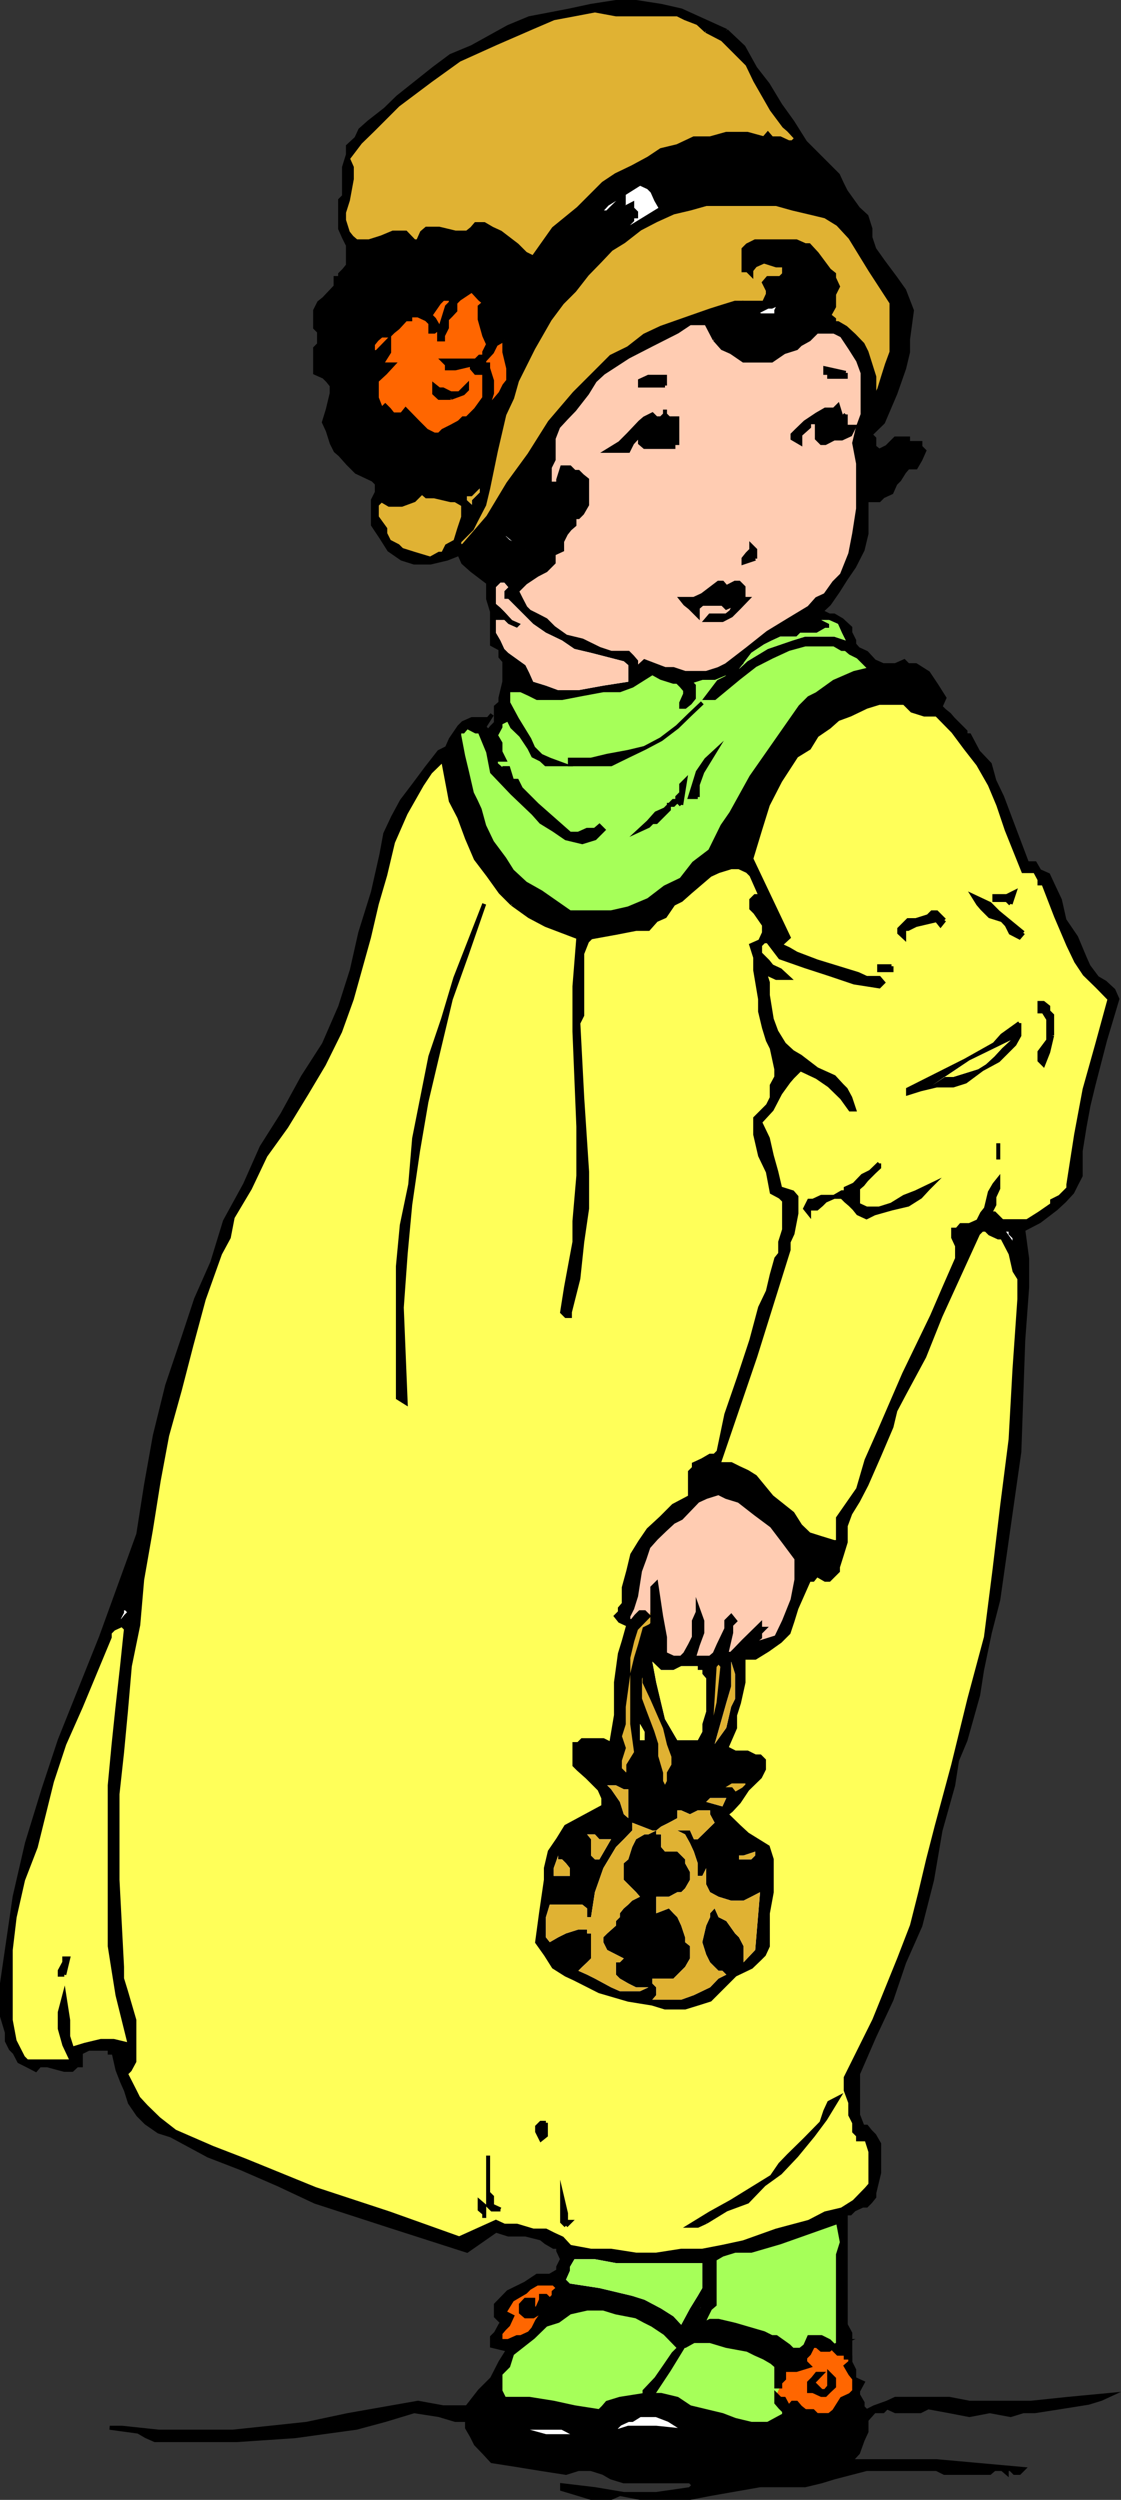 <svg xmlns="http://www.w3.org/2000/svg" width="345.432" height="769.725"><rect width="100%" height="100%" fill="#333333" stroke="none"/><path stroke="#000" stroke-miterlimit="10" stroke-width="1.225" d="m223.812 9.51 5.3 5 3.602 6.5 3.899 5 3.8 6.302 3.801 5.3 3.899 6.2 10.101 10.101 1.2 2.598 1.199 2.402 3.8 5.301 2.598 2.398 1.203 3.801v2.7l1.2 3.601 2.699 3.797 3.8 5.101 2.7 3.801 2.398 6.2-1.2 8.898v3.902l-1.198 5-2.7 7.7-3.8 8.898-3.899 3.8 1.2 1.2v2.602l1.5 1.199 2.398-1.2 2.601-2.601h3.899v1.402l1.199 1.2v-1.2h2.602v1.2l1.199 1.199-1.2 2.699-1.398 2.402h-2.402l-1.2 1.399-1.5 2.402-1.199 1.2-1.199 2.699-2.601 1.199-1.2 1.199h-3.902v10.3l-1.2 5-2.597 5.102-2.601 3.801-2.399 3.797-2.703 3.902-3.797 3.598 1.399-1.2 2.398 1.2h1.5l2.402 1.402 2.598 2.399v1.5l1.203 2.402v1.2l1.2 1.398 2.597 1.199 2.402 2.602 2.7 1.199h3.8l2.7-1.2 1.199 1.2h2.402l3.797 2.402 2.602 3.899 2.398 3.8-1.2 2.7 1.2 1.199 1.5 1.199 1.203 1.402 2.399 2.399 1.398 1.402v1.2h1.203l2.7 5.097 3.597 3.8 1.402 5.102 2.399 5 3.8 10.098 3.899 10.3h2.402l1.399 2.403 2.699 1.2 1.203 2.597 2.399 5.101 1.398 6.2 3.602 5.3 2.601 6.2 1.2 2.699 2.699 3.602 2.398 1.398 2.602 2.402 1.199 2.7-3.801 12.699-3.598 13.902-1.5 6.2-1.199 6.5-1.203 7.5v7.597l-1.398 2.703-1.2 2.399-2.402 2.601-2.598 2.399-5.101 3.898-5 2.602 1.199 8.898v8.902l-1.2 16.301-1.198 34.297-6.5 45.602-2.602 10.101-2.398 11.5-1.2 7.7-3.902 13.898-2.598 6.199-1.199 7.703-3.902 13.898-2.598 15.2-3.601 14.101-5 11.301-3.899 11.5-5.3 11.297-5 11.5v12.703l1.398 3.598h1.199l1.203 1.5 1.2 1.199 1.5 2.602v8.898l-1.5 6.203v1.2l-1.2 1.5-1.203 1.198h-1.2l-2.597 1.2-1.203 1.199h-1.399v34.3l1.399 2.602v8.899l1.203 2.402v2.7l2.598 1.198-1.399 2.602v1.2l1.399 2.398v1.402l1.199 1.2 2.402-1.2 3.899-1.402 2.601-1.2h16.598l6.203 1.2h19l11.5-1.2 12.7-1.199-2.602 1.2-3.899 1.199-8.8 1.402-7.7 1.2h-3.601l-3.899 1.198-6.402-1.199-6.297 1.2-6.203-1.2-6.5-1.199-2.398 1.2h-7.7l-2.601-1.2-1.2 1.2h-2.699l-2.402 2.698v3.602l-1.2 2.598-1.398 3.902-2.402 2.598h26.602l26.699 2.402-1.2 1.2h-1.5l-1.199-1.2h-1.199v1.2l-1.402-1.2h-2.399l-1.402 1.2h-14l-2.398-1.2H267.01l-10 2.598-3.898 1.199-5 1.203h-13.899l-15.402 2.7-6.2 1.198h-15.398l-6.203-1.199-2.7 1.2h-6.198l-3.899-1.2-5-1.5v-1.199l10.098 1.2 8.902 1.5h10l10.399-1.5 1.199-1.2-1.2-1.203h-20.398l-3.902-1.2-2.399-1.398-3.8-1.199h-3.899l-3.8 1.2-7.7-1.2-7.402-1.203-7.7-1.2-2.398-2.597-2.601-2.703-1.2-2.399-1.5-2.601v-2.399h-3.601l-5-1.5-7.7-1.199-8.898 2.7-8.902 2.398-8.801 1.203-10.098 1.398-17.8 1.2H47.714l-2.703-1.2-2.398-1.398-8.801-1.203h3.8l11.301 1.203h22.801l11.5-1.203 11.297-1.2 12.703-2.699 21.598-3.8 7.699 1.402h7.402l3.899-5 3.8-3.8 2.602-5.102 2.399-3.801-5-1.2v-2.699l1.199-1.199 1.402-2.601 1.2-1.2h-1.2l-1.402-1.398v-3.602l3.8-3.898 5.301-2.602 3.598-2.398h3.902l2.598-1.5v-1.203l1.203-2.399-1.203-2.601v-1.2h-1.398l-2.399-1.398-1.5-1.199-4.8-1.203h-5.301l-3.801-1.2-8.899 6.2-24-7.7-22.8-7.398-11.301-5.3-11.5-5-10.098-3.899-11.5-6.203-3.8-1.2-3.903-2.699-2.399-2.398-2.601-3.8-1.2-3.802-1.198-2.699-1.399-3.601-1.203-5.301h-1.2v-1.2h-6.5l-2.398 1.2v3.902h-1.199l-1.5 1.399h-2.402l-5.2-1.399h-2.398l-1.203 1.399-2.7-1.399-2.398-1.199-1.402-2.703-1.2-1.2-1.198-2.398v-2.601l-1.5-5v-10.098l1.5-10.3L4.51 584.01l3.8-16.5 5.102-16.598 5-15.101 12.7-31.7 11.5-31.699 2.398-15.3 2.703-15.102 3.797-15.399 5.102-15.101 3.8-11.5 5-11.297 3.899-12.703 6.199-11.297 5.102-11.5 6.398-10.102 6.3-11.5 6.5-10.101 5-11.5 3.602-11.297 2.598-11.5 3.902-12.5 2.598-11.5 1.203-6.5 2.399-5.102 2.699-5 3.8-5 3.801-5.101 3.899-5 2.402-1.2 1.2-2.699 2.597-3.8 1.203-1.2 2.7-1.199h5l1.199-1.402-2.399 3.8 1.2 1.403 1.199-1.402 1.199-1.2v-5l1.402-1.199v-1.5l1.2-5v-6.3l-1.2-1.399v-2.402l-2.601-1.399v-10.101l-1.2-3.899v-5l-5-3.8-2.699-2.399-1.203-2.703-3.797 1.5-5.101 1.203h-5l-3.801-1.203-3.899-2.7-2.402-3.8-2.598-3.899v-7.601l1.2-2.399v-2.699l-1.2-1.199-5.101-2.402-2.598-2.598-2.402-2.703-1.399-1.2-1.199-2.398-1.203-3.8-1.2-2.602 1.2-3.899 1.203-5v-2.398l-1.203-1.5-1.2-1.203-2.698-1.2v-7.597l1.199-1.203v-3.898l-1.2-1.2v-5.3l1.2-2.399 1.5-1.203 3.601-3.797v-2.602h1.399v-1.199l1.199-1.199 1.203-1.5V75.51l-1.203-2.398-1.2-2.7v-8.8l1.2-1.2V51.51l1.203-3.899V45.01l2.598-2.399 1.199-2.601 2.703-2.399 5-3.898 3.898-3.8 11.2-8.903 5.101-3.797 6.5-2.703 11.2-6.2 6.5-2.699 6.3-1.199 6.2-1.199 6.5-1.402 7.699-1.2h6.199l7.703 1.2 6.2 1.402 13.898 6.297"/><path fill="#e0b233" stroke="#000" stroke-miterlimit="10" stroke-width="1.225" d="m217.613 9.51 5 2.603 7.699 7.699 2.402 5 5.098 8.902 3.8 5.098 1.399 1.199 2.402 2.601-1.199 1.2h-1.203l-2.598-1.2h-2.601l-1.2-1.398-1.199 1.398-5.101-1.398h-6.5l-5 1.398h-5l-5.098 2.399-5 1.203-3.902 2.598-5 2.699-5 2.402-3.899 2.598-7.699 7.703-7.601 6.2-6.301 8.898-2.399-1.2-2.601-2.601-5.098-3.899-2.601-1.199-2.399-1.402h-2.601l-1.2 1.402-1.5 1.2h-3.601l-5-1.2h-3.899l-1.402 1.2-1.2 2.699h-1.198l-2.602-2.7h-3.898l-3.602 1.5-3.797 1.2h-3.902l-1.399-1.2-1.199-1.5-1.203-3.8v-2.399l1.203-3.8 1.2-6.5V51.51l-1.2-2.7 3.797-5 3.902-3.8 7.7-7.7 10-7.5 8.898-6.398 11.3-5.101 11.5-5 6.302-2.7 6.398-1.199 6.3-1.199 6.5 1.2h18.903l2.399 1.198 3.898 1.5 2.602 2.399"/><path fill="#fff" stroke="#000" stroke-miterlimit="10" stroke-width="1.225" d="m203.714 64.214-10.102 6.2V69.01l1.2-1.2v-1.199h1.199v-1.199l-1.2-1.199v-1.402l-5 2.601 1.2-1.199 1.203-1.402v-2.399l-3.902 3.801-1.2 1.2h-2.398l2.398-2.602 3.899-2.399 6.203-3.902 2.598 1.203 1.199 1.2 1.203 2.698 1.5 2.602"/><path fill="#e0b233" stroke="#000" stroke-miterlimit="10" stroke-width="1.225" d="m262.01 73.112 6.204 10.102 6.5 10v15.2l-1.402 3.8-1.2 3.797-1.199 3.902-1.5 2.598-1.199 3.601 1.2-6.199v-3.902l-1.2-3.797-1.203-3.8-1.2-2.403-2.597-2.7-2.602-2.398-2.398-1.402h-1.203v-1.2l-1.5-1.198 1.5-2.7v-3.8l1.203-2.399-1.203-2.601v-1.2l-1.5-1.199-3.797-5.101-2.402-2.602h-1.2l-2.699-1.2h-12.699l-2.402 1.2-1.2 1.203v6.5h1.2l1.199 1.2v-1.2l1.203-1.5 2.7-1.203 3.8 1.203h2.398v2.7l-1.199 1.198h-3.8l-1.2 1.399 1.2 2.402v1.2l-1.2 2.601h-8.902l-3.899 1.2-3.8 1.198-7.7 2.7-7.398 2.601-5.102 2.399-5 3.902-5.3 2.598-3.598 3.601-7.703 7.7-7.598 8.898-6.3 10-6.5 8.902-6.2 10.301-7.699 8.898h-1.203v-1.398l3.902-3.902 1.2-2.399 2.601-5 1.2-5 2.398-11.601 2.601-11.2 2.399-5.101 1.5-5.297 5-10 5.101-8.902 3.801-5.098 3.797-3.8 3.902-5 3.801-3.903 3.598-3.797 3.902-2.402 5-3.899 5-2.601 5.297-2.399 5.101-1.199 5-1.402h21.602l5 1.402 5.098 1.2 5 1.198 3.902 2.399 3.797 4.101"/><path fill="#f60" stroke="#000" stroke-miterlimit="10" stroke-width="1.225" d="m149.214 93.214-1.402 1.2v3.898l1.402 5 1.2 2.699-1.2 2.402v1.399h-1.402l-1.2 1.199h-10.101l1.203 1.203v1.2h2.598l5.101-1.2v1.2l1.2 1.398h2.601v7.699l-2.602 3.601-2.699 2.7h-1.199l-1.203 1.199-2.598 1.402-2.402 1.2-1.2 1.199h-1.5l-2.398-1.2-2.601-2.601-3.801-3.899-1.2 1.5h-2.699l-1.199-1.5-1.199-1.199-1.203 1.2-1.399-3.602v-5.297l2.602-2.402 2.399-2.598h-3.602l2.402-3.8v-3.903l-3.8 3.902h-1.2v-2.402l1.2-1.5 1.398-1.2h2.402l1.2-1.199 1.5-1.199 2.398-2.601h1.402v-1.2h2.399l2.601 1.2 1.2 1.199v2.601h1.199l1.5-1.199-1.5-2.601-1.2-1.2 2.7-3.898 1.199-1.203h2.402v1.203l-1.199 1.2-1.203 3.898-1.2 3.8v2.399h1.2v-1.2l1.203-2.398v-2.601l1.2-1.2 1.398-1.5v-2.398l1.199-1.203 3.902-2.598 2.399 2.598 1.402 1.203"/><path fill="#fff" stroke="#000" stroke-miterlimit="10" stroke-width="1.225" d="m240.413 93.214-1.199 2.399v1.5h-5l-1.5-1.5-1.203-1.2 2.703 1.2 2.398-1.2h1.2l2.601-1.199"/><path fill="#ffccb2" stroke="#000" stroke-miterlimit="10" stroke-width="1.225" d="m220.214 104.51 2.398 2.704 2.7 1.2 3.8 2.597h8.7l3.8-2.598 3.801-1.199 1.2-1.203 2.699-1.5 1.199-1.2 1.203-1.198h5.297l2.402 1.199 2.598 3.902 2.402 3.797 1.399 3.8v12.802l-1.399 3.8-1.199 5 1.2 6.301v13.899l-1.2 7.699-1.203 6.199-2.598 6.5-2.402 2.402-2.7 3.801-2.597 1.2-2.402 2.699-6.301 3.8-6.399 3.899-6.3 5-6.5 5-2.399 1.199-3.8 1.203h-6.5l-3.602-1.203h-2.598l-6.3-2.398-2.602 2.398v-2.398l-1.2-1.399-1.199-1.203h-5.3l-3.598-1.2-5.3-2.597-5-1.203-3.802-2.7-2.398-2.398-2.703-1.402-2.399-1.2-1.199-1.198-1.402-2.7-1.2-2.402 1.2-1.2 1.402-1.398 3.598-2.402 2.703-1.398 2.398-2.399v-2.703l2.602-1.2v-2.597l1.2-2.402 1.198-1.5 1.399-1.2v-2.398h1.203l1.2-1.203 1.5-2.598v-7.699l-1.5-1.203-1.2-1.2h-1.203l-1.399-1.398h-2.398l-1.203 3.801v1.2h-2.598v-5l1.2-2.403v-6.5l1.398-3.598 2.402-2.601 2.598-2.7 3.902-5 2.399-3.898 2.601-2.402 7.7-5 7.398-3.801 7.703-3.898 3.898-2.602h5l2.602 5"/><path fill="#f60" stroke="#000" stroke-miterlimit="10" stroke-width="1.225" d="M155.413 104.51v3.903l1.2 5v3.801l-1.2 1.5-1.199 2.399-7.602 8.898 3.801-5.098 1.2-3.8v-3.899l-1.2-3.8v-1.2h-1.199v-1.203l2.398-2.598 1.2-2.402 2.601-1.5"/><path stroke="#000" stroke-miterlimit="10" stroke-width="1.225" d="M260.613 114.812v1.199h-5.102v-1.2h-1.2v-1.398l6.302 1.399m-55.7 3.902h-7.699v-1.5l2.598-1.203h5.101v2.703m-66 3.796h-3.601l-1.5-1.397v-2.399l1.5 1.2h1.199l2.402 1.199h2.598l2.402-2.399v1.2l-1.199 1.199-3.8 1.398m121.699 5.101v3.801h2.601l-1.203 2.399-2.598 1.199h-2.402l-2.7 1.402h-1.198l-1.399-1.402v-5h-2.402v1.402l-2.7 2.399v2.601l-2.398-1.402v-1.2l1.2-1.199 2.699-2.601 3.601-2.399 2.598-1.5h2.699l1.203-1.199 1.2 3.899 1.199-1.2m-55.7-1.5v1.5l1.2 1.2h2.601v7.601h-1.203v1.2h-8.899l-1.398-1.2v-2.601l-2.402 2.601-1.2 2.399h-6.5l3.899-2.399 2.601-2.601 3.602-3.801 1.398-1.2 2.399-1.198 1.203 1.199h1.5l1.2-1.2v-1.5"/><path fill="#fff" d="m147.812 151.613-2.399 2.398v1.402l-1.5-1.402v-1.2h1.5l2.399-2.398v-1.5 2.7"/><path fill="#e0b233" d="m147.812 151.613-2.399 2.398v1.402l-1.5-1.402v-1.2h1.5l2.399-2.398v-1.5 2.7"/><path fill="#e0b233" stroke="#000" stroke-miterlimit="10" stroke-width="1.225" d="m142.714 159.214-1.203 3.598-1.2 3.902-2.597 1.398-1.203 2.399h-1.2l-2.699 1.5-5-1.5-3.8-1.2-1.2-1.199-2.699-1.398-1.199-2.402v-1.5l-2.602-3.598v-3.8l1.399-1.403 2.402 1.402h3.899l3.8-1.402 2.399-2.399 1.402 1.2h2.399l5.101 1.199h1.399l2.402 1.402v3.801"/><path fill="#fff" stroke="#000" stroke-miterlimit="10" stroke-width="1.225" d="m161.913 169.312-2.601-1.2-2.7-1.398-1.199-1.203-1.199-2.7 7.7 6.5"/><path stroke="#000" stroke-miterlimit="10" stroke-width="1.225" d="m232.714 172.01-3.602 1.204v-1.203l1.2-1.5 1.199-1.2v-1.198l1.203 1.199v2.699"/><path fill="#fff" d="m156.613 180.812-1.2 1.199v2.402h1.2l7.699 7.7 3.902 2.699 5 2.402 3.797 2.598 5.102 1.199 10.101 2.602 1.399 1.199v5.101l-7.7 1.2-7.699 1.398h-6.203l-3.797-1.398-3.902-1.2-1.2-2.699-1.199-2.402-5.3-3.801-1.2-1.2-1.199-2.597-1.402-2.402v-3.899h2.601l1.2 1.2 2.699 1.199 1.199-1.2-2.7-1.199-2.398-2.601-1.199-1.2-1.402-1.199v-5.101l1.402-1.399h1.2l1.199 1.399"/><path fill="#ffccb2" d="m156.613 180.812-1.2 1.199v2.402h1.2l7.699 7.7 3.902 2.699 5 2.402 3.797 2.598 5.102 1.199 10.101 2.602 1.399 1.199v5.101l-7.7 1.2-7.699 1.398h-6.203l-3.797-1.398-3.902-1.2-1.2-2.699-1.199-2.402-5.3-3.801-1.2-1.2-1.199-2.597-1.402-2.402v-3.899h2.601l1.2 1.2 2.699 1.199 1.199-1.2-2.7-1.199-2.398-2.601-1.199-1.2-1.402-1.199v-5.101l1.402-1.399h1.2l1.199 1.399"/><path stroke="#000" stroke-miterlimit="10" stroke-width="1.225" d="M229.113 184.413h1.199l-2.598 2.7-2.402 2.398-2.7 1.402h-5l1.2-1.402h5l1.5-1.2 1.199-2.398-2.7 1.2-1.198-1.2h-6.2l-1.402 1.2v2.398l-2.398-2.399-1.5-1.199-1.2-1.5h3.899l2.601-1.199 5-3.8h1.2l1.199 1.398 2.699-1.399h1.203l1.399 1.399v3.601"/><path fill="#fff" d="m260.613 197.214-3.602-1.203h-8.899l-3.898 1.203-7.601 2.598-6.301 3.8-2.598 2.399 3.797-5 3.902-2.598 2.399-1.199 2.601-1.203h5l1.2-1.2h5.101l2.598-1.5h1.199v-1.199l-2.398-1.199h2.398l2.703 1.2 1.2 2.699 1.199 2.402"/><path fill="#a6ff59" d="m260.613 197.214-3.602-1.203h-8.899l-3.898 1.203-7.601 2.598-6.301 3.8-2.598 2.399 3.797-5 3.902-2.598 2.399-1.199 2.601-1.203h5l1.2-1.2h5.101l2.598-1.5h1.199v-1.199l-2.398-1.199h2.398l2.703 1.2 1.2 2.699 1.199 2.402"/><path fill="#a6ff59" stroke="#000" stroke-miterlimit="10" stroke-width="1.225" d="m268.214 206.01-5 1.204-6.203 2.7-5.297 3.8-2.402 1.2-2.7 2.699-15.101 21.601-6.2 11.2-2.698 3.898-3.801 7.699-5 3.8-3.899 5-5 2.403-5.101 3.898-6.2 2.602-5.3 1.2h-12.7l-8.898-6.2-4.8-2.703-4.102-3.797-2.399-3.8-3.8-5.102-2.399-5-1.402-5.098-1.2-2.602-1.199-2.398-1.5-6.5-1.199-5-1.203-6.3v-1.2h1.203l1.2-1.402 2.699 1.402h1.199l2.601 6.297 1.2 6.203 6.199 6.5 6.5 6.2 2.402 2.698 3.899 2.399 3.8 2.601 5 1.2 3.899-1.2 1.402-1.398 1.2-1.203-1.2-1.2-1.402 1.2h-2.399l-2.699 1.203h-2.601l-10.102-8.902-5-5-1.2-2.399h-1.5l-1.198-3.902h-1.2v1.203h-1.199v-1.203l-1.402-1.2v-1.398h2.601l-1.199-2.402v-2.7l-1.402-2.398 1.402-2.601v-1.2l2.399-1.199 1.199 2.399 2.699 2.601 2.602 3.899 1.199 2.402 2.402 1.2 1.5 1.398h5l-3.8-1.399-2.7-1.199-2.402-2.402-1.2-2.7-3.8-6.199-2.7-5v-3.902h3.899l2.602 1.203 2.398 1.2h7.703l6.2-1.2 6.5-1.203h5.097l3.8-1.399 6.2-3.898 2.703 1.5 3.797 1.2h1.203l1.2 1.198 1.199 1.399v1.203l-1.2 2.7v1.198h1.2l1.5-1.199 1.199-1.5v-3.8l-1.2-1.2 3.801-1.199h3.801l3.598-1.5 2.699-1.203-2.7 2.703-2.398 1.2-3.8 5h2.601l7.5-6.2 5-3.902 5.098-2.598 5.199-2.402 5.102-1.399h8.898l2.402 1.399h1.2l1.398 1.199 2.402 1.203 1.399 1.398 2.402 2.399"/><path fill="#ffff59" stroke="#000" stroke-miterlimit="10" stroke-width="1.225" d="m288.613 220.01 5.101 5.204 3.797 5.098 3.902 5 3.598 6.3 2.601 6.2 2.602 7.699 5.098 12.703h3.601l1.399 2.598v1.199h1.199l3.902 10.102 3.801 8.898 2.399 5 2.601 3.902 3.899 3.801 3.8 3.899-3.8 13.898-3.899 13.902-2.601 13.899-1.2 7.699-1.199 7.703v1.2l-1.203 1.199-1.399 1.398-2.398 1.203v1.2l-3.902 2.699-3.801 2.398h-7.7l-2.398-2.398h-1.402l1.402-2.7v-2.402l1.2-2.598v-2.699l-1.2 1.5-1.402 2.399-1.2 5-1.198 1.5-1.2 2.398-2.699 1.203h-2.602l-1.199 1.399h-1.199v2.398l1.2 2.602v3.898l-3.903 8.902-3.797 8.801-8.602 17.797-7.699 17.8-3.902 8.802-2.598 8.898-6.199 8.902v7.399h-1.203l-3.899-1.2-3.8-1.199-2.7-2.601-2.398-3.801-6.402-5.098-5.098-6.199-2.402-1.5-2.598-1.203-2.402-1.2h-3.899l11.301-33.097 5.098-16.3 5.199-16.602v-2.399l1.203-2.601 1.2-6.2v-5.101l-1.2-1.399-3.8-1.199-1.2-5.101-1.402-5-1.2-5.301-2.398-5 3.598-3.899 2.601-5 2.598-3.601 1.203-1.399 2.398-2.398 5.102 2.398 3.797 2.602 3.902 3.797 2.598 3.601h1.203l-1.203-3.601-1.399-2.598-1.199-1.199-2.402-2.602-5.297-2.398-5.102-3.902-2.398-1.399-2.602-2.402-2.398-3.899-1.402-3.8-1.2-7.399v-3.902l-1.199-3.797h1.2v1.2l2.601 1.198h3.797l-2.598-2.398-2.601-1.203-1.2-1.5-2.398-2.399v-2.601l1.2-1.2h1.198l3.801 5 7.7 2.7 7.398 2.402 7.703 2.598 7.7 1.203 1.198-1.203-1.199-1.399h-3.902l-2.598-1.199-12.699-3.902-6.3-2.399-2.403-1.398-2.598-1.203 2.598-2.399-11.5-24.199 2.703-8.902 2.398-7.7 3.801-7.398 5-7.699 3.899-2.402 2.402-3.899 3.797-2.601 2.703-2.399 3.797-1.402 5-2.399 3.902-1.199h7.7l2.398 2.399 3.8 1.199h3.801"/><path stroke="#000" stroke-miterlimit="10" stroke-width="1.225" d="m216.413 216.413-3.8 3.598-3.899 3.8-5 3.801-5.102 2.7-5 2.402-5.3 2.598h-12.7v-1.399h6.5l5-1.199 6.5-1.203 5-1.2 5.102-2.699 5-3.8 3.899-3.801 3.8-3.598m-1.403 29h-2.397l1.199-3.8 1.199-3.899 2.602-3.8 2.601-2.403-3.8 6.203-1.403 3.898v3.801"/><path fill="#ffff59" stroke="#000" stroke-miterlimit="10" stroke-width="1.225" d="m157.812 278.312 5.3 3.8 5.102 2.7 10 3.8-1.203 15.102v13.898l1.203 29.301v15.098l-1.203 14v6.402l-1.398 7.5-1.2 6.5-1.199 7.598 1.2 1.203h1.199v-1.203l2.601-10.297 1.2-11.3 1.5-10.302v-11.3l-1.5-22.801-1.2-23 1.2-2.398v-19l1.5-3.801 1.199-1.2 7.699-1.398 6.199-1.203h3.8l2.403-2.7 2.7-1.198 2.597-3.801 2.402-1.2 2.7-2.398 6.199-5.3 2.601-1.2 3.899-1.203h2.402l2.598 1.203 1.199 1.2 5.102 11.5h-1.2v-1.2l-1.199-2.601v-1.2h-1.5l-1.203 1.2v2.601l1.203 1.2 2.7 3.898v2.402l-1.2 2.598-2.703 1.199 1.203 3.8v3.903l1.5 8.899v3.8l1.2 5 1.199 3.899 1.199 2.402 1.402 6.5v2.398l-1.402 2.602v3.797l-1.2 2.402-3.898 3.899v5l1.5 6.5 2.399 5 1.199 6.3 2.601 1.399 1.2 1.203v8.898l-1.2 3.801v3.598l-1.199 1.5-1.402 5-1.2 5.101-2.398 5-2.703 10.102-3.797 11.5-3.902 11.297-2.399 11.5-1.199 1.203h-1.402l-2.399 1.398-2.601 1.2v1.199l-1.2 1.203v7.7l-5.101 2.698-3.797 3.801-3.902 3.598-2.598 3.8-2.402 3.903-1.2 5-1.398 5.098v5l-1.203 1.402v1.2l-1.2 1.198 1.2 1.5 2.602 1.2-1.399 5-1.203 3.902-1.2 8.797v10.102l-1.5 8.898-2.398-1.2h-6.5l-1.199 1.2h-1.203v6.5l1.203 1.203 2.7 2.398 3.8 3.801 1.2 2.7v2.601l-11.5 6.2-2.403 3.898-2.598 3.8-1.199 5.102v3.598l-1.5 10.3-1.203 8.899 2.703 3.8 2.399 3.802 3.8 2.398 2.598 1.203 7.703 3.899 8.899 2.601 7.398 1.2 3.902 1.199h6.2l3.898-1.2 3.8-1.199 5-5 2.7-2.703 5-2.398 2.703-2.602 1.2-1.2 1.199-2.597v-10.102l1.199-6.5v-10.101l-1.2-3.797-6.3-3.902-2.598-2.399-3.902-3.8 1.5-1.2 2.402-2.601 2.598-3.899 3.902-3.8 1.2-2.399v-2.703l-1.2-1.2h-1.5l-2.402-1.199h-3.801l-2.7-1.398 2.7-6.203v-3.899l1.203-3.8 1.399-6.301v-7.598h3.601l3.899-2.402 3.8-2.7 2.598-2.597 1.203-3.602 1.2-3.898 3.898-8.8h1.199l1.203-1.5 2.598 1.5h1.199l1.5-1.5 1.203-1.2v-1.203l1.2-3.797 1.199-3.902v-5l1.398-3.801 2.402-3.899 2.598-5 3.902-8.898 3.801-8.902 1.2-5 2.699-5.098 6.199-11.5 5-12.5 11.601-25.402 1.2-1.2h1.199l1.199 1.2 2.602 1.199h1.199l2.601 5 1.2 5.3 1.5 2.403v6.297l-1.5 21.601-1.2 21.602-2.601 20.398-2.399 20.102-2.601 20.398-5.098 19-5 20.399-5.101 18.902-2.602 10.098-2.398 10.101-2.602 10.301-3.898 10.098-7.7 19-8.8 17.703v3.898l1.398 3.801v3.801l1.203 2.398v2.7l1.2 1.199v1.203h2.597l1.203 3.797v10.101l-1.203 1.399-3.797 3.902-3.8 2.399-5.102 1.199-5 2.601-10.098 2.7-10.101 3.601-6.5 1.399-6.2 1.199h-6.5l-7.699 1.203h-6.203l-7.7-1.203h-6.198l-6.5-1.2-2.399-2.597-2.601-1.203-2.399-1.2h-3.902l-5-1.5h-3.899l-2.601-1.199-11.301 5.102-21.598-7.703-22.8-7.5-21.602-8.797-10.098-3.902-11.5-5-5-3.899-3.902-3.8-2.398-2.602-1.2-2.399-2.601-5.101 1.199-1.2 1.402-2.597v-12.703l-2.601-8.899-1.2-3.898v-3.602l-1.398-26.8v-26.399l1.399-12.8 1.199-12.7 1.199-13.902 2.602-12.7 1.199-13.898 2.699-15.402 2.402-15.098 2.598-13.902 3.902-14 3.598-13.899 3.8-14.101 5-14 2.7-5 1.203-6.2 5.297-8.898 4.8-10.101 6.403-8.899 6.297-10.3 5.3-8.899 5-10.102 3.602-10 5.301-19 2.399-10.3 2.601-8.899 2.399-10.101 3.898-8.899 5-8.8 2.602-3.899 3.898-3.8 2.402 12.698 2.598 5 2.402 6.5 2.7 6.301 3.8 5 3.801 5.301 3.598 3.598"/><path stroke="#000" stroke-miterlimit="10" stroke-width="1.225" d="m209.913 247.812-1.199-1.2-1.203 1.2h-1.399v1.402l-3.898 3.899h-1.203l-1.2 1.199-2.597 1.199 2.598-2.398 2.402-2.7 2.7-1.199 2.597-2.601h1.203v-1.2l1.2-1.199v-2.601l1.198-1.2-1.199 7.399m101.5 30.5-1.199-1.2h-3.8v-1.199h3.8l2.398-1.199-1.199 3.598m3.899 8.902-1.2 1.399-2.699-1.399-1.199-2.402-1.402-1.5-3.801-1.2-2.399-2.398-1.199-1.402-1.5-2.399 5.098 2.399 2.601 2.601 7.7 6.301m-166.098-8.902-5.3 15.3-5 14-3.602 15.102-3.899 16.5-2.601 15.2-2.399 16.5-1.402 15.097-1.2 16.601 1.2 29.301-2.399-1.5v-40.5l1.2-12.699 2.601-12.5 1.2-14.203 5-25.2 3.898-11.5 3.8-12.699 8.903-22.8m141.796 5-1.198 1.5-1.2-1.5-6.398 1.5-2.402 1.199h-1.2v2.601l-1.5-1.398v-1.203l2.7-2.7h2.402l3.797-1.198 1.203-1.2h1.398l2.399 2.399m-16.297 14.198v1.204h-3.8v-1.203h3.8m49.5 21.301-1.203 5.101-1.5 3.801-1.2-1.203v-2.598l2.7-3.601v-6.5l-1.5-2.399h-1.2v-2.601h1.2l1.5 1.199v1.402l1.203 1.2v6.199m-10.101-3.802v3.802l-1.5 2.699-2.399 2.402-2.601 2.598-5 2.703-5.102 3.797-3.797 1.203h-5.101l-5 1.2-3.801 1.199v-1.2l17.699-8.902 8.902-5 2.399-2.7 5.3-3.8"/><path fill="#fff" d="m287.214 334.214 11.5-7.703 12.7-6.2-2.602 2.403-2.399 2.598-2.601 2.402-2.399 1.5-7.699 2.398h-2.703l-3.797 2.602"/><path fill="#ffff59" d="m287.214 334.214 11.5-7.703 12.7-6.2-2.602 2.403-2.399 2.598-2.601 2.402-2.399 1.5-7.699 2.398h-2.703l-3.797 2.602"/><path fill="none" stroke="#000" stroke-miterlimit="10" stroke-width="1.225" d="M307.613 357.01v-5 5"/><path stroke="#000" stroke-miterlimit="10" stroke-width="1.225" d="M270.913 358.214v1.2l-1.5 1.398-2.402 2.402-1.2 1.5-1.398 1.2v5l2.598 1.199h3.902l3.801-1.2 3.898-2.402 3.602-1.398 5-2.399-1.203 1.2-2.399 2.597-3.8 2.402-5.098 1.2-5.3 1.5-2.403 1.199-2.598-1.2-1.199-1.5-1.203-1.199-1.399-1.199-1.199-1.203h-2.402l-2.7 1.203-1.199 1.2-1.398 1.199h-2.402v1.5l-1.2-1.5 1.2-2.399h1.199l2.601-1.203h3.899l2.402-1.398h1.2v-1.2l2.601-1.199 2.598-2.703 2.402-1.2 2.7-2.597"/><path fill="#fff" stroke="#000" stroke-miterlimit="10" stroke-width="1.225" d="m314.113 386.01-5.301-7.397h2.601v1.199l1.2 1.199v2.602l1.5 2.398"/><path fill="#ffccb2" d="M245.413 479.913v6.5l-1.199 6.2-2.602 6.5-2.398 5-3.8 1.199-3.903 1.199 1.203-1.2 1.5-1.198v-1.399l1.2-1.203h-1.2v-1.2l-5.102 5-2.601 2.7-1.2 1.203h-1.5l1.5-6.5v-2.402l1.2-1.2-1.2-1.5-1.5 1.5v2.399l-2.398 5-1.199 2.703-1.402 1.2h-5l1.199-3.903 1.402-3.797v-3.601l-1.402-3.899v1.2l-1.2 2.699v5l-1.199 2.398-1.5 2.703-1.199 1.2h-2.402l-2.598-1.2v-5.101l-1.199-6.5-1.5-10-1.203 1.199v10.3l-2.399 2.399-1.398 5-1.203 3.902-1.2 5v15.399l1.2 8.8-2.399 3.899v2.402l-1.398 1.2v-1.2l-1.203-1.199v-2.703l1.203-3.797-1.203-3.601 1.203-3.801v-5.301l1.398-10.098v-5l1.2-5.101 1.199-3.801 3.8-3.898-1.199-1.2h-1.398l-1.203 1.2-1.2 1.5h-1.199v-1.5l1.2-2.399 1.199-3.8 1.203-7.7 1.398-3.8 1.2-3.602 2.402-2.7 2.7-2.601 2.597-2.398 2.402-1.2 5.098-5.3 2.601-1.2 3.801-1.199 2.399 1.2 3.902 1.199 5 3.898 5.098 3.8 3.8 5 3.801 5.102"/><path fill="#e0b233" d="m199.812 497.613-3.801 3.898-1.2 3.8-1.198 5.102v5l-1.399 10.098v5.3l-1.203 3.802 1.203 3.601-1.203 3.797v2.703l1.203 1.2v1.198l1.399-1.199v-2.402l2.398-3.898-1.2-8.801v-15.399l1.2-5 1.203-3.902 1.399-5 2.398-2.399v-3.898l-1.2 2.398"/><path fill="none" stroke="#000" stroke-miterlimit="10" stroke-width="1.225" d="M245.413 479.913v6.5l-1.199 6.2-2.602 6.5-2.398 5-3.8 1.199-3.903 1.199 1.203-1.2 1.5-1.198v-1.399l1.2-1.203h-1.2v-1.2l-5.102 5-2.601 2.7-1.2 1.203h-1.5l1.5-6.5v-2.402l1.2-1.2-1.2-1.5-1.5 1.5v2.399l-2.398 5-1.199 2.703-1.402 1.2h-5l1.199-3.903 1.402-3.797v-3.601l-1.402-3.899v1.2l-1.2 2.699v5l-1.199 2.398-1.5 2.703-1.199 1.2h-2.402l-2.598-1.2v-5.101l-1.199-6.5-1.5-10-1.203 1.199v11.5l-2.399 1.199-1.398 5-1.203 3.902-1.2 5v15.399l1.2 8.8-2.399 3.899v2.402l-1.398 1.2v-1.2l-1.203-1.199v-2.703l1.203-3.797-1.203-3.601 1.203-3.801v-5.301l1.398-10.098v-5l1.2-5.101 1.199-3.801 3.8-3.898-1.199-1.2h-1.398l-1.203 1.2-1.2 1.5h-1.199v-1.5l1.2-2.399 1.199-3.8 1.203-7.7 1.398-3.8 1.2-3.602 2.402-2.7 2.7-2.601 2.597-2.398 2.402-1.2 5.098-5.3 2.601-1.2 3.801-1.199 2.399 1.2 3.902 1.199 5 3.898 5.098 3.8 3.8 5 3.801 5.102"/><path fill="#fff" stroke="#000" stroke-miterlimit="10" stroke-width="1.225" d="m38.812 495.214 1.199 1.2-1.2 1.199-1.198 1.5h-1.399l1.399-2.7v-1.199h1.199"/><path fill="#ffff59" stroke="#000" stroke-miterlimit="10" stroke-width="1.225" d="m38.812 501.51-1.2 11.5-1.398 12.5-1.203 11.5-1.2 12.704v49.5l1.2 7.598 1.203 7.5 3.797 15.3-5-1.199h-3.899l-5 1.2-3.898 1.199-1.203-3.801v-5l-1.2-7.7-1.398 5.302v5l1.399 5 2.402 5.101H8.312l-1.2-1.203-2.601-5.098-1.2-6.402v-21.598l1.2-10.101 2.601-11.5 3.899-10.098 5-20.203 3.8-11.5 5.102-11.5 8.899-21.398v-1.399l1.199-1.203 2.601-1.2 1.2 1.2"/><path fill="#e0b233" stroke="#000" stroke-miterlimit="10" stroke-width="1.225" d="m221.413 524.312-2.601 11.5 1.402-22.801 1.2-1.398 1.198 1.398-1.199 11.3"/><path fill="#fff" d="M217.613 516.812v10.101l-1.2 3.899v2.402l-1.402 2.598h-6.297l-3.8-6.5-1.2-5-1.5-6.301-1.203-6.398 2.703 2.601h3.797l2.402-1.203h5.098v1.203h1.402v1.2l1.2 1.398"/><path fill="#ffff59" d="M217.613 516.812v10.101l-1.2 3.899v2.402l-1.402 2.598h-6.297l-3.8-6.5-1.2-5-1.5-6.301-1.203-6.398 2.703 2.601h3.797l2.402-1.203h5.098v1.203h1.402v1.2l1.2 1.398"/><path fill="#fff" d="m220.214 537.01 3.598-12.698 1.5-5.098v-7.602l1.199 3.801v7.7l-1.2 2.398-1.5 6.5-3.597 5"/><path fill="#e0b233" d="m220.214 537.01 3.598-12.698 1.5-5.098v-7.602l1.199 3.801v7.7l-1.2 2.398-1.5 6.5-3.597 5"/><path fill="#e0b233" stroke="#000" stroke-miterlimit="10" stroke-width="1.225" d="m204.913 550.913-1.199-2.402v-2.598l-1.5-5.101v-3.801l-1.203-3.797-2.399-6.3-1.398-3.802v-6.3l1.398-3.801v5l2.399 5.101 3.902 8.899 1.2 5 1.398 3.8v2.7l-1.399 2.402v2.598l-1.199 2.402"/><path fill="#fff" d="M198.613 535.812h-1.399v-5l1.399 2.402v2.598"/><path fill="#ffff59" d="M198.613 535.812h-1.399v-5l1.399 2.402v2.598"/><path fill="#fff" d="M193.613 550.913v8.899l1.199 1.402 6.199 2.398h1.203l1.5-1.199 2.399-1.199 2.601-1.402v-2.399h1.2l2.699 1.2 2.398-1.2h3.8v1.2l1.403 2.601-5.203 5.098h-1.2l-1.198-2.7h-3.899l2.399 1.2 1.5 2.699 1.199 2.602 1.199 3.601v3.898h1.402l1.2-2.398v5l1.199 2.398 2.601 1.399 3.899 1.203h3.8l2.399-1.203 2.703-1.398-1.5 17.8-3.601 3.801v-5l-1.399-2.703-1.203-1.2-2.7-3.8-2.398-1.2-1.199-2.698-1.402 1.5v1.199l-1.2 2.601-1.199 5.098 1.2 3.8 1.199 2.403 2.601 2.598h1.2l1.199 1.199-2.399 1.203-2.601 2.7-5 2.398-3.899 1.402h-8.902l1.203-1.402v-2.399l-1.203-1.199v-1.5h6.5l3.602-3.602 1.5-2.601v-3.797l-1.5-1.203v-1.5l-1.2-3.598-1.199-2.601-1.203-1.2-1.398-1.5-3.899 1.5v-5.101h3.899l2.601-1.398h1.2l1.199-1.2 1.5-2.601v-2.399l-1.5-2.699v-1.203l-2.399-2.398h-3.8l-1.2-1.399v-3.902h-1.5v-1.2l-2.402 1.2h-1.2l-2.601 1.5-1.2 2.402-1.198 3.797-1.399 1.203v5.098l1.399 1.402 2.398 2.399 1.203 1.398h2.598-2.598l-2.402 1.203-1.2 1.2-1.398 1.199-1.203 1.5v1.199l-1.2 1.199v1.402l-2.698 2.399-1.2 1.199v1.5l1.2 2.402 5.101 2.598-1.203 1.203h-1.2v3.797l1.2 1.203 2.602 1.5 2.398 1.2h3.8l-2.597 1.199h-6.203l-2.7-1.2-5-2.699-2.398-1.203-2.699-1.2 1.2-1.198 1.5-1.399 1.199-1.203v-7.7h-1.2v-1.198h-2.699l-3.8 1.199-2.403 1.199-2.598 1.5-1.199-1.5v-6.2l1.2-3.898h10l1.5 1.2v2.699h1.199l1.199-7.7 2.601-7.398 3.899-6.5 2.402-2.402 2.598-2.7v-2.398l-1.2-1.402-1.398-1.2-1.203-3.8-2.7-3.899-1.198-1.199-1.2-2.602 1.2 2.602h2.699l2.402 1.2h1.399"/><path fill="#e0b233" d="M193.613 550.913v8.899l1.199 1.402 6.199 2.398h1.203l1.5-1.199 2.399-1.199 2.601-1.402v-2.399h1.2l2.699 1.2 2.398-1.2h3.8v1.2l1.403 2.601-5.203 5.098h-1.2l-1.198-2.7h-3.899l2.399 1.2 1.5 2.699 1.199 2.602 1.199 3.601v3.898h1.402l1.2-2.398v5l1.199 2.398 2.601 1.399 3.899 1.203h3.8l2.399-1.203 2.703-1.398-1.5 17.8-3.601 3.801v-5l-1.399-2.703-1.203-1.2-2.7-3.8-2.398-1.2-1.199-2.698-1.402 1.5v1.199l-1.2 2.601-1.199 5.098 1.2 3.8 1.199 2.403 2.601 2.598h1.2l1.199 1.199-2.399 1.203-2.601 2.7-5 2.398-3.899 1.402h-8.902l1.203-1.402v-2.399l-1.203-1.199v-1.5h6.5l3.602-3.602 1.5-2.601v-3.797l-1.5-1.203v-1.5l-1.2-3.598-1.199-2.601-1.203-1.2-1.398-1.5-3.899 1.5v-5.101h3.899l2.601-1.398h1.2l1.199-1.2 1.5-2.601v-2.399l-1.5-2.699v-1.203l-2.399-2.398h-3.8l-1.2-1.399v-3.902h-1.5v-1.2l-2.402 1.2h-1.2l-2.601 1.5-1.2 2.402-1.198 3.797-1.399 1.203v5.098l1.399 1.402 2.398 2.399 1.203 1.398h2.598-2.598l-2.402 1.203-1.2 1.2-1.398 1.199-1.203 1.5v1.199l-1.2 1.199v1.402l-2.698 2.399-1.2 1.199v1.5l1.2 2.402 5.101 2.598-1.203 1.203h-1.2v3.797l1.2 1.203 2.602 1.5 2.398 1.2h3.8l-2.597 1.199h-6.203l-2.7-1.2-5-2.699-2.398-1.203-2.699-1.2 1.2-1.198 1.5-1.399 1.199-1.203v-7.7h-1.2v-1.198h-2.699l-3.8 1.199-2.403 1.199-2.598 1.5-1.199-1.5v-6.2l1.2-3.898h10l1.5 1.2v2.699h1.199l1.199-7.7 2.601-7.398 3.899-6.5 2.402-2.402 2.598-2.7v-2.398l-1.2-1.402-1.398-1.2-1.203-3.8-2.7-3.899-1.198-1.199-1.2-2.602 1.2 2.602h2.699l2.402 1.2h1.399"/><path fill="#e0b233" stroke="#000" stroke-miterlimit="10" stroke-width="1.225" d="M230.312 548.51v1.204l-1.2 1.2-2.601 1.5-1.2-1.5h-3.898l3.899-2.403h5"/><path fill="#fff" d="m222.613 556.214-5-1.402 1.199-1.2h5l-1.2 2.602"/><path fill="#e0b233" d="m222.613 556.214-5-1.402 1.199-1.2h5l-1.2 2.602"/><path fill="#fff" d="m188.312 566.312-3.598 6.199h-1.402l-1.2-1.2v-5l-1.199-1.5h2.399l1.402 1.5h3.598"/><path fill="#e0b233" d="m188.312 566.312-3.598 6.199h-1.402l-1.2-1.2v-5l-1.199-1.5h2.399l1.402 1.5h3.598"/><path fill="#fff" d="M232.714 570.112v1.2l-1.203 1.199h-3.797v-1.2h1.398l3.602-1.199"/><path fill="#e0b233" d="M232.714 570.112v1.2l-1.203 1.199h-3.797v-1.2h1.398l3.602-1.199"/><path fill="#fff" d="M175.613 577.612h-5v-2.398l1.398-3.902v1.199h1.203l1.2 1.203 1.199 1.5v2.398"/><path fill="#e0b233" d="M175.613 577.612h-5v-2.398l1.398-3.902v1.199h1.203l1.2 1.203 1.199 1.5v2.398"/><path stroke="#000" stroke-miterlimit="10" stroke-width="1.225" d="M19.812 608.01h-1.399v-1.198l1.399-2.598v-1.203h1.199l-1.2 5m197.802 76.101-2.602 1.2h-2.398l6.199-3.801 6.5-3.598 12.5-7.699 2.601-3.8 2.598-2.7 5.102-5 5-5.102 1.199-3.601 1.199-2.598 2.703-1.402-3.902 6.402-3.801 5.098-5.098 6.203-5 5.297-5 3.602-5.101 5.3-6.5 2.399-6.2 3.8m-49.398-30.5v3.899l-1.5 1.203-1.203-2.402v-1.5l1.203-1.2h1.5m-14 26.7h-2.602l-1.199-1.2v-15.398 11.5l1.2 1.2v2.698l2.601 1.2m20.199 5-1.199-1.2v-7.699l1.2 5.098v2.602h1.198l-1.199 1.199m-25.199-2.399v-1.402l-1.402-1.2v-2.398l1.402 1.2v3.8"/><path fill="#a6ff59" d="m259.413 690.413-1.199 3.801v26.598h2.398l-3.601 1.5v1.199l1.203 1.203h2.398v1.2h1.399v1.398l-1.399 1.199 1.399 2.402 1.203 1.5v3.801l-1.203 1.2-2.598 1.198-2.402 3.801-1.5 1.2h-3.797l-1.203-1.2h-2.399l-1.5-1.199-1.199-1.402h-1.199l-1.203 1.402-1.399-2.602h-1.199l-1.199-1.199v2.399l1.2 1.402 1.198 1.2v1.199l-5 2.699h-5.101l-5-1.2-3.899-1.5-10-2.398-3.898-2.602-5-1.199h-2.703l5.101-7.699 3.801-6.203h-1.199l-1.203 1.203-2.598 3.797-2.699 3.902-3.602 3.801v1.2l-7.601 1.199-3.899 1.199-1.199 1.402-1.199 1.2-7.703-1.2-6.399-1.402-7.5-1.2h-7.699l-1.199-2.398v-5.3l2.398-2.403 1.2-3.797 6.5-5.102 3.902-3.8 3.797-1.2 3.601-2.601 5.301-1.2h5l3.899 1.2 6.199 1.203 2.601 1.399 2.399 1.199 3.902 2.601 3.801 3.899h2.398l2.7-1.5h5l5 1.5 6.5 1.199 2.402 1.203 2.7 1.2 2.398 1.398 1.402 1.199v6.3h1.2v-1.198l1.198-1.2v-2.699h3.801l3.899-1.203-1.2-1.2v-1.398l1.2-1.199 1.199-2.402h1.203l1.398 1.199h2.399l1.5-1.2-1.5-1.5-2.399-1.198h-3.8l-1.2 2.699-1.5 1.199h-2.398l-1.203-1.2-3.797-2.698h-1.402l-2.399-1.2-8.902-2.601-5.098-1.2h-2.601l-2.399 1.2 1.2-2.598 1.199-2.402 1.402-1.2v-14l2.398-1.398 3.899-1.203h5l8.902-2.598 17.801-6.3 1.2 6.3"/><path fill="#f60" d="m257.01 722.312-1.5 1.199h-2.397l-1.399-1.2h-1.203l-1.2 2.403-1.198 1.2v1.398l1.199 1.199-3.899 1.203h-3.8v2.7l-1.2 1.198v1.2l-1.199 2.601 1.2 1.2h1.199l1.398 2.601 1.203-1.402h1.2l1.199 1.402 1.5 1.2h2.398l1.203 1.198h3.797l1.5-1.199 2.402-3.8 2.598-1.2 1.203-1.199v-3.8l-1.203-1.5-1.399-2.403 1.399-1.2v-1.398h-1.399v-1.199h-2.398l-1.203-1.203v-1.2"/><path fill="none" stroke="#000" stroke-miterlimit="10" stroke-width="1.225" d="m259.413 690.413-1.199 3.801v26.598h2.398l-3.601 1.5v1.199l1.203 1.203h2.398v1.2h1.399v1.398l-1.399 1.199 1.399 2.402 1.203 1.5v3.801l-1.203 1.2-2.598 1.198-2.402 3.801-1.5 1.2h-3.797l-1.203-1.2h-2.399l-1.5-1.199-1.199-1.402h-1.199l-1.203 1.402-1.399-2.602h-1.199l-1.199-1.199v2.399l1.2 1.402 1.198 1.2v1.199l-5 2.699h-5.101l-5-1.2-3.899-1.5-10-2.398-3.898-2.602-5-1.199h-2.703l5.101-7.699 3.801-6.203h-1.199l-1.203 1.203-2.598 3.797-2.699 3.902-3.602 3.801v1.2l-7.601 1.199-3.899 1.199-1.199 1.402-1.199 1.2-7.703-1.2-6.399-1.402-7.5-1.2h-7.699l-1.199-2.398v-5.3l2.398-2.403 1.2-3.797 6.5-5.102 3.902-3.8 3.797-1.2 3.601-2.601 5.301-1.2h5l3.899 1.2 6.199 1.203 2.601 1.399 2.399 1.199 3.902 2.601 3.801 3.899h2.398l2.7-1.5h5l5 1.5 6.5 1.199 2.402 1.203 2.7 1.2 2.398 1.398 1.402 1.199v6.3h1.2v-1.198l1.198-1.2v-2.699h3.801l3.899-1.203-1.2-1.2v-1.398l1.2-1.199 1.199-2.402h1.203l1.398 1.199h2.399l1.5-1.2-1.5-1.5-2.399-1.198h-3.8l-1.2 2.699-1.5 1.199h-2.398l-1.203-1.2-3.797-2.698h-1.402l-2.399-1.2-8.902-2.601-5.098-1.2h-2.601l-2.399 1.2 1.2-2.598 1.199-2.402 1.402-1.2v-14l2.398-1.398 3.899-1.203h5l8.902-2.598 17.801-6.3 1.2 6.3"/><path fill="#fff" d="M216.413 696.812v7.699l-1.402 2.402-2.399 3.899-2.699 5-2.402-2.598-3.797-2.402-5.102-2.7-3.8-1.199-10.098-2.402-9.102-1.398-1.199-1.2 1.2-2.699v-1.203l1.398-2.398h6.3l6.5 1.199h26.602"/><path fill="#a6ff59" d="M216.413 696.812v7.699l-1.402 2.402-2.399 3.899-2.699 5-2.402-2.598-3.797-2.402-5.102-2.7-3.8-1.199-10.098-2.402-9.102-1.398-1.199-1.2 1.2-2.699v-1.203l1.398-2.398h6.3l6.5 1.199h26.602"/><path fill="#f60" stroke="#000" stroke-miterlimit="10" stroke-width="1.225" d="m172.01 704.51-1.397 1.204v1.2l-1.2 1.198-1.199-1.199h-1.5v1.2l-1.203 2.699h-1.2v-2.7h-2.398l-1.402 1.5v2.399l1.402 1.203h2.399l3.902-2.402-2.703 3.8-1.2 2.399-1.198 1.402-2.602 1.2h-1.2l-2.698 1.199h-2.399v-2.399l1.2-1.402 1.199-1.2 1.199-2.597-2.399-1.203 2.399-3.898 4.101-2.399 1.2-1.203 2.398-1.399h5.102l1.398 1.399"/><path fill="#fff" stroke="#000" stroke-miterlimit="10" stroke-width="1.225" d="M215.01 713.214v-2.402l1.403-2.7 1.2-2.398 1.199-2.602v2.602l-1.2 2.398-1.199 2.7-1.402 2.402"/><path stroke="#000" stroke-miterlimit="10" stroke-width="1.225" d="m250.51 733.612 1.204 1.2 1.399 1.402h1.199l1.199-1.402v-3.899l1.5 1.5v2.399l-1.5 1.402-1.2 1.2h-1.198l-2.602-1.2h-1.2v-2.602l1.2-1.199 1.203-1.5h1.399l-2.602 2.7"/><path fill="#fff" stroke="#000" stroke-miterlimit="10" stroke-width="1.225" d="m213.812 748.714-11.598-1.203h-8.601l-3.801 1.203v-1.203l1.199-1.2 2.602-1.198h1.199l2.402-1.5h5l3.899 1.5 3.8 2.398 3.899 1.203m-35.598 1.398h-10l-5.102-1.398h-2.601l-2.7-1.203h15.403l5 2.601"/></svg>
